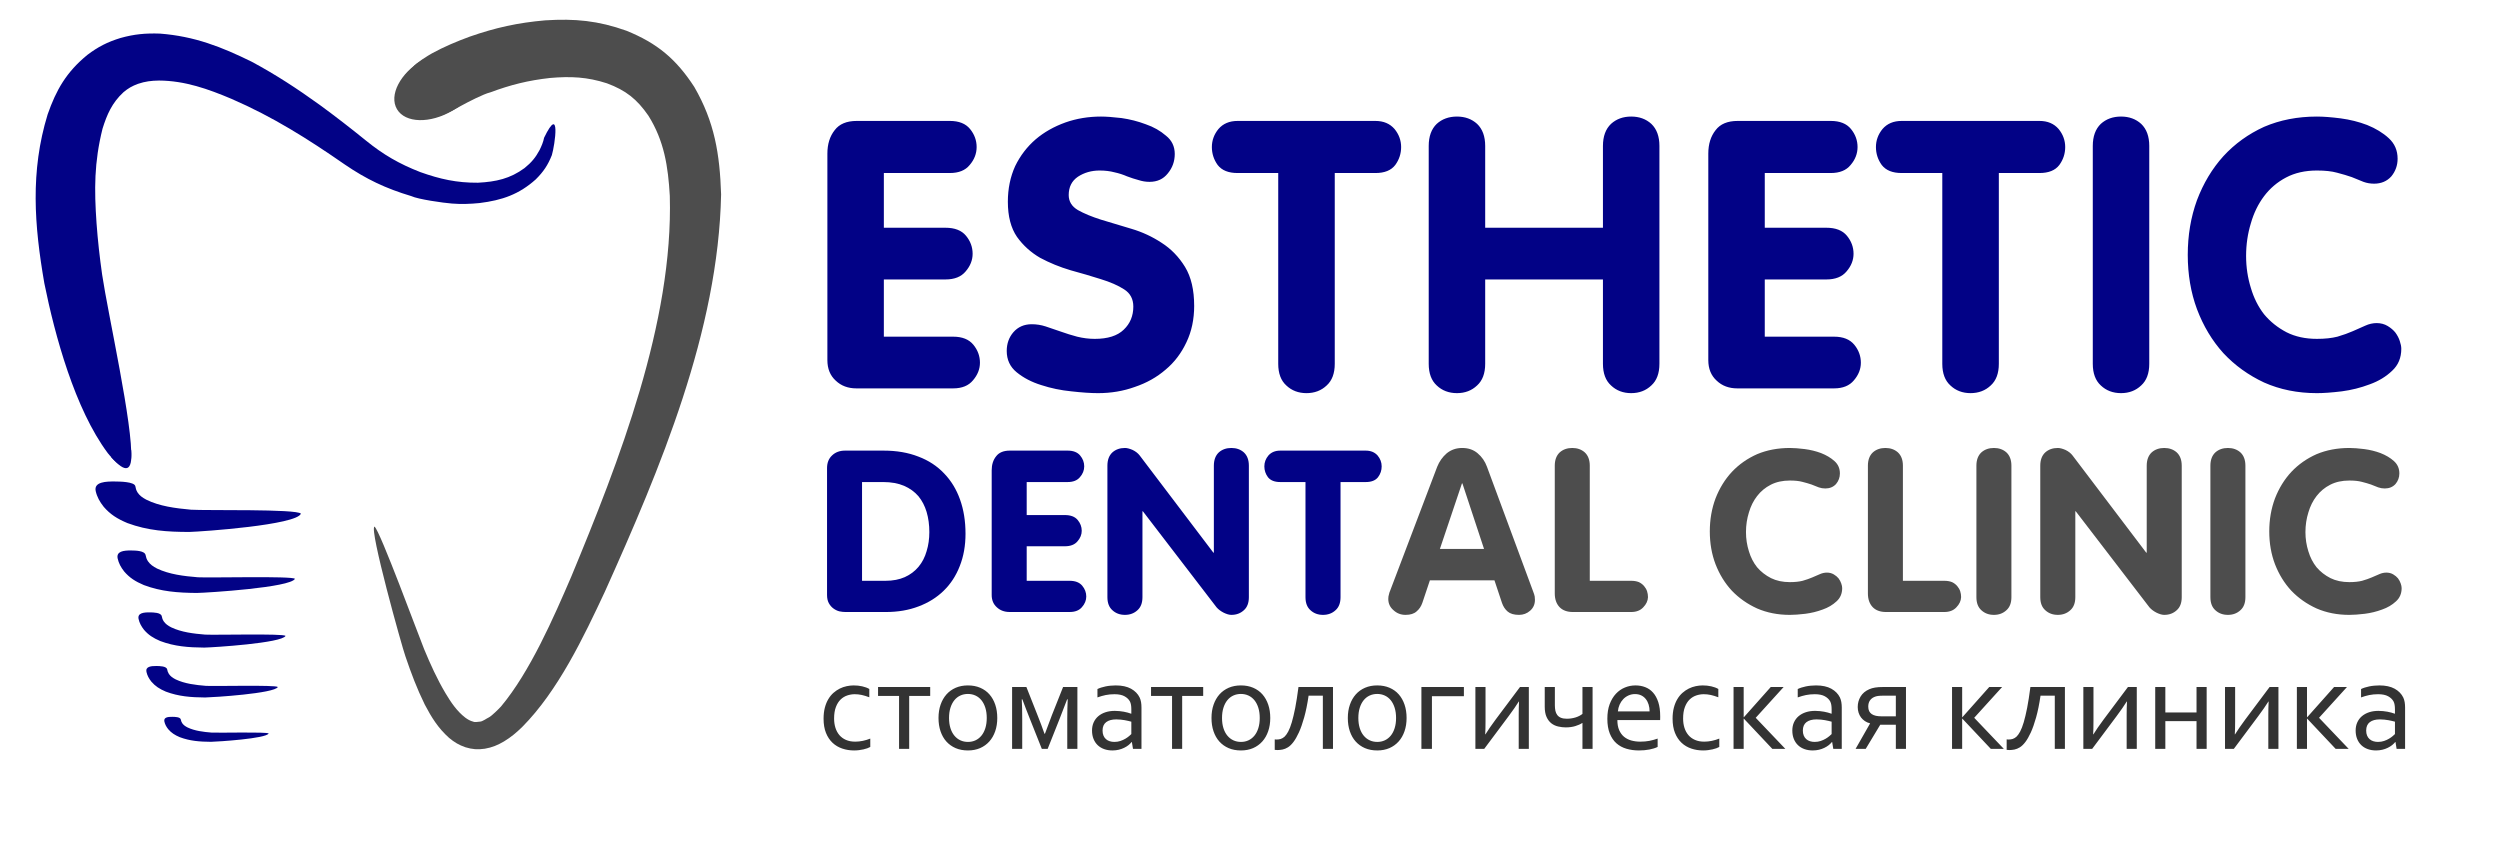<?xml version="1.0" encoding="UTF-8"?> <svg xmlns="http://www.w3.org/2000/svg" xmlns:xlink="http://www.w3.org/1999/xlink" xmlns:xodm="http://www.corel.com/coreldraw/odm/2003" xml:space="preserve" width="3508px" height="1181px" version="1.1" style="shape-rendering:geometricPrecision; text-rendering:geometricPrecision; image-rendering:optimizeQuality; fill-rule:evenodd; clip-rule:evenodd" viewBox="0 0 350800 118114"> <defs> <style type="text/css"> .fil1 {fill:none} .fil4 {fill:#020286} .fil3 {fill:#4D4D4D} .fil0 {fill:#020286;fill-rule:nonzero} .fil5 {fill:#333333;fill-rule:nonzero} .fil2 {fill:#4D4D4D;fill-rule:nonzero} </style> </defs> <g id="Слой_x0020_1">  <g id="_2883387147584"> <g> <g> <g> <path class="fil0" d="M42207 72087c-606,1587 -13790,2512 -15651,2565 -3143,-2 -5840,-190 -8684,-1241 -1462,-612 -2424,-1232 -3335,-2283 -569,-717 -948,-1400 -1129,-2223 -270,-1295 1459,-1346 2699,-1333 628,6 2732,17 2867,664 64,335 106,524 290,846 302,465 683,739 1242,1039 1841,925 4111,1211 6279,1410 2143,139 14878,-126 15422,556z"></path> </g> <path class="fil1" d="M16107 67572c-226,8055 19696,5160 26100,4515"></path> <g> <path class="fil0" d="M41372 81228c-625,1221 -12193,1954 -13769,1986 -2688,-24 -5014,-196 -7439,-1108 -1208,-514 -2003,-1028 -2754,-1902 -467,-594 -773,-1157 -921,-1837 -208,-1003 840,-1126 1887,-1116 636,7 1908,28 2036,644 69,342 128,544 330,867 321,460 709,731 1279,1025 1711,818 3750,1065 5743,1227 1765,96 13203,-204 13608,214z"></path> </g> <path class="fil1" d="M18377 77251c-199,7096 17352,4546 22995,3977"></path> <g> <g> <path class="fil0" d="M40056 89235c-518,1012 -10109,1620 -11415,1646 -2228,-19 -4159,-162 -6168,-919 -1001,-426 -1660,-851 -2283,-1576 -388,-495 -639,-957 -763,-1523 -173,-832 696,-934 1565,-925 526,5 1581,23 1687,534 56,282 108,454 273,718 268,383 587,606 1061,850 1418,679 3108,883 4761,1018 1462,79 10946,-170 11282,177z"></path> </g> <path class="fil1" d="M20992 85938c-165,5883 14386,3768 19063,3297"></path> </g> <g> <path class="fil0" d="M37683 102936c-368,719 -7173,1150 -8100,1168 -1580,-13 -2951,-115 -4376,-651 -709,-302 -1179,-605 -1619,-1119 -276,-350 -455,-680 -542,-1081 -123,-590 494,-662 1110,-656 374,4 1122,16 1197,379 40,200 77,322 194,510 191,271 416,429 753,603 1006,481 2205,626 3378,722 1038,56 7767,-121 8005,125z"></path> </g> <path class="fil1" d="M24156 100597c-117,4174 10208,2674 13527,2340"></path> <g> <g> <path class="fil0" d="M38971 96412c-463,905 -9035,1448 -10203,1471 -1991,-17 -3717,-145 -5513,-821 -894,-380 -1485,-762 -2040,-1409 -351,-447 -569,-852 -683,-1362 -154,-743 622,-834 1399,-826 471,5 1413,20 1508,477 50,252 97,406 245,642 238,342 525,542 947,760 1268,606 2779,789 4257,909 1307,71 9784,-151 10083,159z"></path> </g> <path class="fil1" d="M21931 93465c-148,5259 12859,3368 17040,2947"></path> </g> </g> <g> <g> <path class="fil2" d="M52535 73902c744,476 6245,15458 6969,17207 895,2151 1801,4155 2989,6164 763,1277 1599,2531 2792,3445 349,255 679,448 1100,554 280,132 695,-1 942,-1 361,0 946,-454 1258,-595 353,-159 1443,-1234 1717,-1545 4060,-4859 7359,-12433 9846,-18205 6688,-16135 14336,-35676 13829,-53446 -238,-4120 -782,-7700 -3003,-11246 -1609,-2330 -3170,-3557 -5816,-4542 -2781,-902 -5107,-1000 -7996,-750 -3047,339 -5524,957 -8383,2022 -935,218 -3135,1356 -4116,1894 -579,317 -1364,783 -1980,1001 -518,252 -1100,586 -1678,394 -187,6 -506,-384 -636,-443 -817,-748 -1412,-416 -2337,-79 -1318,453 -2040,102 -2318,-1353 -152,-693 -49,-1284 182,-1946 338,-1293 1116,-2178 2079,-3066 329,-486 2095,-1590 2639,-1888 1717,-937 3455,-1663 5292,-2340 3621,-1262 6741,-1949 10580,-2284 4176,-262 7427,39 11401,1456 4325,1753 6966,3959 9519,7877 2858,4938 3585,9441 3770,15085 -388,19185 -8558,38504 -16303,55743 -2980,6369 -6586,13948 -11598,18991 -826,809 -1584,1445 -2575,2046 -909,530 -1649,840 -2692,1021 -990,143 -1754,87 -2711,-206 -907,-310 -1563,-707 -2298,-1318 -1540,-1378 -2460,-2868 -3413,-4680 -1104,-2247 -1914,-4411 -2717,-6777 -419,-1124 -5127,-17949 -4334,-18190z"></path> </g> <path class="fil1" d="M58032 15731c-2163,-6084 69978,-36609 24479,66240 -16963,38344 -22028,18114 -29976,-8069"></path> <path class="fil3" d="M63493 15519c-3146,1860 -6638,1774 -7800,-191 -1162,-1964 447,-5065 3592,-6925 3146,-1860 6638,-1775 7800,190 1162,1965 -447,5066 -3592,6926z"></path> </g> <g> <path class="fil0" d="M76335 19329c-102,569 -372,1198 -626,1716 -567,1063 -1147,1757 -2119,2543 -2013,1484 -3994,1923 -6541,2054 -2967,22 -5322,-505 -8083,-1490 -2991,-1165 -5209,-2459 -7651,-4441 -2124,-1722 -4253,-3373 -6470,-4993 -3129,-2254 -6103,-4208 -9538,-6055 -4263,-2096 -8012,-3568 -12876,-3948 -2030,-69 -3592,73 -5541,615 -1850,571 -3147,1236 -4653,2375 -2959,2425 -4369,4918 -5571,8347 -2461,8028 -1873,15576 -463,23710 1472,7278 4276,17626 8902,23828 446,542 883,1035 1452,1474 0,0 25,-212 58,-250 729,735 1181,668 1691,-205 44,-83 60,-142 70,-234 343,-4382 -3269,-20419 -4068,-25863 -339,-2402 -604,-4750 -780,-7167 -330,-4769 -343,-8530 837,-13279 616,-1976 1337,-3650 2944,-5125 657,-553 1206,-867 2033,-1174 1024,-345 1863,-447 2951,-464 3645,22 6906,1191 10177,2572 5849,2537 10733,5633 15887,9206 3041,2075 5736,3359 9337,4438 958,454 4524,958 5704,1046 1291,107 2594,60 3881,-70 3179,-393 5544,-1224 7874,-3310 1094,-1081 1725,-2029 2271,-3417 429,-1419 1270,-7297 -1089,-2439z"></path> </g> <path class="fil1" d="M77077 17389c-937,11665 -16712,11039 -26822,3530 -49606,-36835 -46083,12020 -31924,43585l95 683"></path> <path class="fil4" d="M15536 64097c1901,-648 2851,-971 2851,-971 212,3074 -738,3398 -2851,971z"></path> </g> <path class="fil5" d="M119783 96189c421,0 823,43 1207,131 383,87 711,208 985,368l0 1165c-384,-143 -736,-252 -1060,-324 -321,-72 -651,-106 -985,-106 -355,0 -704,59 -1051,175 -345,115 -657,305 -932,570 -274,265 -495,614 -660,1051 -169,433 -253,975 -253,1620 0,468 63,901 187,1297 125,396 312,739 558,1029 247,287 555,514 926,673 371,162 801,243 1287,243 356,0 711,-37 1069,-112 359,-75 711,-181 1051,-318l0 1172c-103,62 -240,121 -405,184 -169,59 -353,112 -555,159 -200,44 -412,81 -639,109 -224,28 -449,40 -677,40 -582,0 -1134,-87 -1655,-265 -520,-174 -975,-445 -1365,-810 -390,-368 -698,-829 -923,-1390 -224,-558 -336,-1222 -336,-1989 0,-570 59,-1084 177,-1543 119,-455 281,-857 490,-1203 206,-346 446,-642 723,-885 277,-243 574,-443 885,-599 315,-155 639,-268 973,-336 336,-72 661,-106 978,-106zm6368 1477l-2948 0 0 -1253 7318 0 0 1253 -2948 0 0 7425 -1422 0 0 -7425zm12306 3095c0,-536 -65,-1013 -196,-1430 -131,-418 -315,-773 -549,-1063 -237,-290 -514,-508 -838,-658 -325,-149 -680,-224 -1063,-224 -384,0 -739,75 -1063,224 -324,150 -602,368 -839,658 -233,290 -417,645 -548,1063 -131,417 -197,894 -197,1430 0,530 66,1004 197,1422 131,417 315,770 555,1056 237,287 517,505 841,655 325,150 680,224 1063,224 384,0 736,-74 1057,-224 321,-150 598,-368 835,-655 234,-286 418,-639 549,-1056 131,-418 196,-892 196,-1422zm1477 0c0,683 -96,1303 -292,1861 -194,562 -471,1041 -826,1437 -359,399 -789,708 -1294,929 -508,218 -1075,327 -1702,327 -645,0 -1225,-109 -1733,-327 -508,-221 -941,-530 -1300,-929 -355,-396 -626,-875 -816,-1437 -190,-558 -284,-1178 -284,-1861 0,-688 97,-1312 293,-1870 193,-561 471,-1041 826,-1443 358,-402 792,-711 1300,-932 508,-218 1078,-327 1705,-327 639,0 1216,109 1727,327 514,221 947,530 1299,932 353,402 624,882 814,1443 190,558 283,1182 283,1870zm6250 4330l-1652 -4155c-349,-873 -711,-1805 -1078,-2796l-84 0c43,723 65,1646 65,2768l0 4183 -1421 0 0 -8678 2007 0 1558 3946c371,932 699,1802 979,2612l66 0c299,-835 626,-1705 978,-2612l1568 -3946 2008 0 0 8678 -1422 0 0 -4183c0,-1001 22,-1923 63,-2768l-81 0c-253,695 -614,1627 -1079,2796l-1652 4155 -823 0zm12639 -960l-34 0c-118,146 -265,293 -439,436 -178,141 -384,268 -614,380 -234,116 -487,203 -761,269 -274,65 -567,99 -879,99 -421,0 -807,-62 -1156,-187 -353,-124 -655,-308 -907,-548 -253,-240 -449,-533 -590,-879 -140,-346 -212,-739 -212,-1175 0,-434 78,-820 234,-1160 156,-339 374,-630 655,-866 280,-237 617,-421 1010,-549 392,-128 829,-190 1302,-190 452,6 870,47 1257,118 383,72 723,165 1022,275l37 0 0 -602c0,-240 -15,-449 -46,-633 -28,-180 -81,-343 -153,-483 -159,-293 -411,-533 -761,-726 -345,-190 -813,-287 -1405,-287 -437,0 -851,41 -1238,118 -386,82 -770,191 -1153,331l0 -1175c143,-75 318,-140 514,-206 200,-62 408,-118 627,-162 218,-47 449,-81 695,-103 243,-25 486,-37 729,-37 876,0 1593,156 2151,464 558,312 960,723 1206,1234 91,194 156,409 197,643 40,234 59,492 59,773l0 5788 -1191 0 -156 -960zm-75 -2852c-262,-75 -570,-144 -928,-212 -359,-65 -755,-103 -1188,-109 -602,0 -1072,128 -1412,383 -340,259 -511,652 -511,1185 0,268 44,501 128,704 84,203 202,368 352,499 146,131 324,231 526,293 206,65 421,96 652,96 305,0 589,-43 851,-133 259,-88 492,-194 695,-315 206,-122 377,-244 521,-368 143,-122 249,-215 314,-284l0 -1739zm5714 -3613l-2949 0 0 -1253 7319 0 0 1253 -2949 0 0 7425 -1421 0 0 -7425zm12306 3095c0,-536 -66,-1013 -197,-1430 -131,-418 -314,-773 -548,-1063 -237,-290 -515,-508 -839,-658 -324,-149 -679,-224 -1063,-224 -383,0 -738,75 -1063,224 -324,150 -601,368 -838,658 -234,290 -418,645 -549,1063 -131,417 -196,894 -196,1430 0,530 65,1004 196,1422 131,417 315,770 555,1056 237,287 518,505 842,655 324,150 679,224 1063,224 383,0 735,-74 1056,-224 321,-150 599,-368 836,-655 234,-286 417,-639 548,-1056 131,-418 197,-892 197,-1422zm1477 0c0,683 -97,1303 -293,1861 -193,562 -470,1041 -826,1437 -358,399 -789,708 -1293,929 -508,218 -1076,327 -1702,327 -646,0 -1225,-109 -1733,-327 -509,-221 -942,-530 -1300,-929 -356,-396 -627,-875 -817,-1437 -190,-558 -283,-1178 -283,-1861 0,-688 96,-1312 293,-1870 193,-561 470,-1041 826,-1443 358,-402 791,-711 1299,-932 508,-218 1079,-327 1705,-327 639,0 1216,109 1727,327 515,221 948,530 1300,932 352,402 623,882 813,1443 190,558 284,1182 284,1870zm8803 -4348l0 8678 -1422 0 0 -7462 -2001 0c-174,1194 -383,2210 -620,3051 -237,845 -483,1547 -742,2111 -259,561 -514,1010 -767,1340 -252,333 -508,580 -767,742 -258,159 -514,265 -766,315 -253,47 -493,71 -717,71 -147,0 -272,-9 -374,-28l0 -1468c78,13 152,19 218,19 224,6 433,-22 626,-81 190,-63 371,-172 540,-324 165,-156 336,-396 511,-717 171,-324 340,-758 502,-1303 158,-546 321,-1219 480,-2026 156,-808 308,-1780 455,-2918l4844 0zm8852 4348c0,-536 -66,-1013 -197,-1430 -131,-418 -314,-773 -548,-1063 -237,-290 -515,-508 -839,-658 -324,-149 -679,-224 -1063,-224 -383,0 -738,75 -1063,224 -324,150 -601,368 -838,658 -234,290 -418,645 -549,1063 -131,417 -196,894 -196,1430 0,530 65,1004 196,1422 131,417 315,770 555,1056 237,287 518,505 842,655 324,150 679,224 1062,224 384,0 736,-74 1057,-224 321,-150 599,-368 836,-655 234,-286 417,-639 548,-1056 131,-418 197,-892 197,-1422zm1477 0c0,683 -97,1303 -293,1861 -193,562 -471,1041 -826,1437 -358,399 -789,708 -1293,929 -509,218 -1076,327 -1703,327 -645,0 -1225,-109 -1733,-327 -508,-221 -941,-530 -1299,-929 -356,-396 -627,-875 -817,-1437 -190,-558 -283,-1178 -283,-1861 0,-688 96,-1312 293,-1870 193,-561 470,-1041 826,-1443 358,-402 791,-711 1299,-932 508,-218 1079,-327 1705,-327 639,0 1216,109 1727,327 514,221 947,530 1300,932 352,402 623,882 813,1443 190,558 284,1182 284,1870zm8042 -3057l-4486 0 0 7387 -1477 0 0 -8678 5963 0 0 1291zm2855 7387l-1241 0 0 -8678 1422 0 0 4760c0,851 -16,1481 -47,1880l37 0c172,-278 377,-596 621,-948 243,-355 508,-723 794,-1107l3432 -4585 1241 0 0 8678 -1421 0 0 -4760c0,-670 15,-1296 46,-1879l-37 0c-172,277 -381,595 -627,947 -246,356 -511,723 -798,1107l-3422 4585zm13783 -3631l-28 0c-249,168 -573,314 -973,436 -395,122 -844,184 -1343,184 -349,0 -701,-40 -1060,-125 -358,-81 -679,-230 -957,-445 -280,-219 -505,-515 -676,-892 -172,-377 -256,-863 -256,-1452l0 -2753 1422 0 0 2568c0,275 25,527 71,758 50,234 137,433 262,598 125,169 296,300 514,390 219,91 496,137 830,137 417,0 819,-59 1200,-174 383,-116 713,-284 994,-502l0 -3775 1421 0 0 8678 -1421 0 0 -3631zm7375 -4055c-331,0 -633,65 -916,193 -281,128 -527,299 -736,520 -209,219 -380,477 -511,773 -128,293 -209,608 -240,945l4451 0c0,-343 -44,-661 -134,-954 -91,-296 -222,-555 -396,-773 -171,-222 -383,-393 -639,-518 -252,-124 -546,-186 -879,-186zm739 6676c467,0 894,-37 1281,-112 386,-75 773,-181 1156,-318l0 1172c-312,153 -695,271 -1150,361 -458,88 -948,131 -1471,131 -620,0 -1204,-77 -1749,-236 -545,-159 -1016,-415 -1415,-767 -396,-352 -708,-814 -935,-1384 -224,-567 -337,-1253 -337,-2058 0,-791 109,-1477 327,-2057 222,-583 512,-1066 876,-1455 365,-390 786,-683 1260,-876 473,-196 969,-293 1486,-293 487,0 942,81 1363,243 424,162 791,414 1100,764 312,345 555,794 736,1343 177,548 267,1206 267,1973 0,72 0,134 0,187 0,53 -3,168 -9,352l-6000 0c0,552 81,1020 250,1406 168,384 395,698 685,939 290,236 627,411 1016,520 390,109 811,165 1263,165zm8761 -7892c421,0 823,43 1207,131 383,87 710,208 985,368l0 1165c-384,-143 -736,-252 -1060,-324 -321,-72 -652,-106 -985,-106 -355,0 -705,59 -1051,175 -346,115 -657,305 -932,570 -274,265 -495,614 -660,1051 -169,433 -253,975 -253,1620 0,468 62,901 187,1297 125,396 312,739 558,1029 246,287 555,514 926,673 371,162 801,243 1287,243 355,0 711,-37 1069,-112 359,-75 711,-181 1051,-318l0 1172c-103,62 -240,121 -405,184 -169,59 -353,112 -555,159 -200,44 -412,81 -640,109 -224,28 -448,40 -676,40 -583,0 -1134,-87 -1655,-265 -521,-174 -975,-445 -1365,-810 -390,-368 -698,-829 -923,-1390 -224,-558 -336,-1222 -336,-1989 0,-570 59,-1084 177,-1543 119,-455 281,-857 490,-1203 205,-346 445,-642 723,-885 277,-243 573,-443 885,-599 315,-155 639,-268 973,-336 336,-72 660,-106 978,-106zm5770 4473l3781 -4249 1807 0 -3918 4320 4155 4358 -1826 0 -3999 -4245 -19 0 0 4245 -1421 0 0 -8678 1421 0 0 4249 19 0zm12399 3469l-34 0c-119,146 -265,293 -440,436 -177,141 -383,268 -614,380 -234,116 -486,203 -761,269 -274,65 -567,99 -879,99 -420,0 -807,-62 -1156,-187 -352,-124 -655,-308 -907,-548 -253,-240 -449,-533 -589,-879 -140,-346 -212,-739 -212,-1175 0,-434 78,-820 234,-1160 156,-339 374,-630 654,-866 281,-237 617,-421 1010,-549 393,-128 829,-190 1303,-190 452,6 870,47 1256,118 384,72 723,165 1023,275l37 0 0 -602c0,-240 -16,-449 -47,-633 -28,-180 -81,-343 -152,-483 -160,-293 -412,-533 -761,-726 -346,-190 -814,-287 -1406,-287 -436,0 -851,41 -1237,118 -387,82 -770,191 -1154,331l0 -1175c144,-75 318,-140 515,-206 199,-62 408,-118 626,-162 218,-47 449,-81 695,-103 244,-25 487,-37 730,-37 876,0 1593,156 2150,464 558,312 960,723 1207,1234 90,194 156,409 196,643 41,234 59,492 59,773l0 5788 -1190 0 -156 -960zm-75 -2852c-262,-75 -571,-144 -929,-212 -358,-65 -754,-103 -1187,-109 -602,0 -1073,128 -1413,383 -339,259 -511,652 -511,1185 0,268 44,501 128,704 84,203 203,368 352,499 147,131 324,231 527,293 206,65 421,96 652,96 305,0 589,-43 851,-133 258,-88 492,-194 695,-315 205,-122 377,-244 520,-368 144,-122 250,-215 315,-284l0 -1739zm3662 -2051c0,-543 135,-1035 403,-1481 268,-445 673,-785 1218,-1022 231,-106 499,-181 808,-234 308,-53 682,-78 1122,-78l3220 0 0 8678 -1422 0 0 -3385 -2188 0 -2038 3385 -1422 0 2039 -3578c-275,-66 -518,-172 -733,-315 -215,-144 -396,-315 -545,-511 -150,-200 -262,-424 -343,-674 -78,-249 -119,-511 -119,-785zm3582 -1599c-293,0 -539,12 -742,40 -200,28 -380,78 -539,153 -256,116 -458,284 -605,505 -146,225 -218,502 -218,839 0,249 43,461 128,635 87,172 209,312 371,421 162,106 358,184 586,234 227,47 486,72 773,72l2013 0 0 -2899 -1767 0zm11094 3033l3780 -4249 1808 0 -3918 4320 4155 4358 -1826 0 -3999 -4245 -19 0 0 4245 -1421 0 0 -8678 1421 0 0 4249 19 0zm14400 -4249l0 8678 -1421 0 0 -7462 -2002 0c-174,1194 -383,2210 -620,3051 -237,845 -483,1547 -742,2111 -258,561 -514,1010 -767,1340 -252,333 -508,580 -766,742 -259,159 -515,265 -767,315 -253,47 -493,71 -717,71 -147,0 -271,-9 -374,-28l0 -1468c78,13 153,19 218,19 224,6 433,-22 627,-81 190,-63 370,-172 539,-324 165,-156 337,-396 511,-717 171,-324 340,-758 502,-1303 159,-546 321,-1219 480,-2026 156,-808 308,-1780 455,-2918l4844 0zm3827 8678l-1240 0 0 -8678 1421 0 0 4760c0,851 -16,1481 -47,1880l38 0c171,-278 377,-596 620,-948 243,-355 508,-723 795,-1107l3432 -4585 1240 0 0 8678 -1421 0 0 -4760c0,-670 15,-1296 47,-1879l-38 0c-171,277 -380,595 -626,947 -247,356 -511,723 -798,1107l-3423 4585zm14643 0l0 -3890 -4376 0 0 3890 -1421 0 0 -8678 1421 0 0 3572 4376 0 0 -3572 1422 0 0 8678 -1422 0zm5237 0l-1240 0 0 -8678 1421 0 0 4760c0,851 -16,1481 -47,1880l37 0c172,-278 378,-596 621,-948 243,-355 508,-723 794,-1107l3432 -4585 1241 0 0 8678 -1421 0 0 -4760c0,-670 15,-1296 46,-1879l-37 0c-172,277 -380,595 -626,947 -247,356 -512,723 -799,1107l-3422 4585zm10286 -4429l3781 -4249 1808 0 -3919 4320 4156 4358 -1827 0 -3999 -4245 -19 0 0 4245 -1421 0 0 -8678 1421 0 0 4249 19 0zm12399 3469l-34 0c-119,146 -265,293 -440,436 -177,141 -383,268 -614,380 -234,116 -486,203 -760,269 -275,65 -568,99 -879,99 -421,0 -808,-62 -1157,-187 -352,-124 -654,-308 -907,-548 -252,-240 -449,-533 -589,-879 -140,-346 -212,-739 -212,-1175 0,-434 78,-820 234,-1160 156,-339 374,-630 654,-866 281,-237 618,-421 1010,-549 393,-128 830,-190 1303,-190 452,6 870,47 1256,118 384,72 724,165 1023,275l37 0 0 -602c0,-240 -15,-449 -47,-633 -27,-180 -81,-343 -152,-483 -159,-293 -412,-533 -761,-726 -346,-190 -813,-287 -1406,-287 -436,0 -851,41 -1237,118 -387,82 -770,191 -1153,331l0 -1175c143,-75 318,-140 514,-206 199,-62 408,-118 626,-162 219,-47 449,-81 695,-103 244,-25 487,-37 730,-37 876,0 1593,156 2151,464 558,312 960,723 1206,1234 91,194 156,409 196,643 41,234 60,492 60,773l0 5788 -1191 0 -156 -960zm-75 -2852c-262,-75 -570,-144 -929,-212 -358,-65 -754,-103 -1187,-109 -602,0 -1072,128 -1412,383 -340,259 -511,652 -511,1185 0,268 43,501 127,704 84,203 203,368 353,499 146,131 324,231 526,293 206,65 421,96 652,96 305,0 589,-43 851,-133 258,-88 492,-194 695,-315 206,-122 377,-244 520,-368 144,-122 250,-215 315,-284l0 -1739z"></path> <g> <path class="fil0" d="M130399 74673c0,949 -125,1840 -381,2673 -235,827 -605,1553 -1117,2173 -512,621 -1149,1108 -1917,1458 -784,356 -1699,530 -2745,530l-3284 0 0 -13858 2968 0c1128,0 2108,180 2936,530 806,355 1476,837 2010,1458 511,626 893,1357 1149,2211 256,869 381,1808 381,2825zm5076 218c0,-1761 -256,-3356 -768,-4788 -507,-1426 -1253,-2650 -2233,-3663 -980,-1034 -2179,-1824 -3605,-2360 -1427,-562 -3051,-842 -4880,-842l-5430 0c-741,0 -1351,228 -1819,684 -463,434 -698,1028 -698,1770l0 17804c0,456 82,837 251,1150 174,308 387,557 642,742 251,186 529,324 828,403 322,64 605,96 861,96l5681 0c1682,0 3202,-260 4564,-780 1383,-514 2565,-1251 3540,-2205 980,-949 1737,-2110 2265,-3478 534,-1347 801,-2858 801,-4533zm16947 8822c0,-562 -190,-1066 -572,-1522 -386,-456 -969,-684 -1759,-684l-6029 0 0 -4846 5359 0c790,0 1373,-227 1760,-683 403,-456 604,-955 604,-1490 0,-562 -191,-1071 -577,-1527 -381,-451 -975,-679 -1787,-679l-5359 0 0 -4633 5746 0c763,0 1340,-223 1721,-679 403,-456 605,-965 605,-1521 0,-563 -191,-1072 -572,-1527 -381,-456 -969,-684 -1754,-684l-8110 0c-871,0 -1508,259 -1911,779 -425,519 -638,1182 -638,1988l0 17491c0,726 241,1304 731,1738 468,435 1067,653 1786,653l8425 0c768,0 1340,-228 1727,-684 403,-456 604,-954 604,-1490zm22819 90l0 -18450c0,-806 -234,-1431 -703,-1866 -468,-414 -1051,-620 -1753,-620 -703,0 -1291,206 -1759,620 -463,435 -698,1060 -698,1866l0 12210 -65 0 -10342 -13641c-235,-308 -562,-568 -986,-775 -425,-185 -790,-280 -1084,-280 -702,0 -1291,206 -1759,620 -469,435 -703,1060 -703,1866l0 18450c0,811 234,1421 703,1835 468,434 1057,652 1759,652 697,0 1285,-218 1754,-652 468,-414 702,-1024 702,-1835l0 -12051 60 0 10343 13482c255,292 582,536 991,748 425,207 784,308 1084,308 702,0 1285,-218 1753,-652 469,-414 703,-1024 703,-1835zm18636 -18354c0,-563 -191,-1072 -572,-1527 -408,-456 -959,-684 -1661,-684l-11999 0c-702,0 -1258,228 -1661,684 -381,455 -571,964 -571,1527 0,556 169,1065 506,1521 365,456 937,679 1726,679l3541 0 0 16154c0,811 234,1421 702,1835 469,434 1057,652 1754,652 703,0 1291,-218 1759,-652 468,-414 703,-1024 703,-1835l0 -16154 3540 0c790,0 1361,-223 1721,-679 343,-456 512,-965 512,-1521z"></path> <path class="fil2" d="M205209 67839l3034 9194 -6193 0 3094 -9194 65 0zm10179 16340c0,-106 -11,-259 -32,-466 -38,-207 -115,-445 -224,-716l-6475 -17490c-278,-764 -714,-1395 -1308,-1893 -577,-498 -1301,-747 -2173,-747 -827,0 -1552,249 -2167,747 -594,514 -1040,1150 -1340,1893l-6639 17490c-44,85 -87,218 -125,403 -66,186 -98,403 -98,652 0,642 245,1172 735,1586 469,434 1029,652 1688,652 681,0 1204,-164 1563,-499 365,-307 632,-710 801,-1208l1051 -3139 9063 0 1056 3170c169,493 436,902 796,1209 365,313 893,467 1595,467 599,0 1117,-196 1563,-589 447,-392 670,-901 670,-1522zm15864 -376c0,-286 -44,-567 -131,-837 -82,-249 -223,-488 -414,-716 -191,-228 -436,-414 -729,-557 -322,-127 -681,-186 -1090,-186l-5805 0 0 -16154c0,-806 -235,-1431 -703,-1866 -468,-414 -1051,-620 -1754,-620 -703,0 -1291,206 -1759,620 -463,435 -697,1060 -697,1866l0 17925c0,806 223,1448 670,1925 446,456 1073,684 1879,684l8169 0c725,0 1291,-218 1694,-653 425,-434 648,-911 670,-1431zm27253 -1272c0,-186 -43,-403 -131,-652 -81,-249 -212,-488 -381,-716 -169,-207 -392,-393 -670,-557 -277,-164 -599,-249 -958,-249 -338,0 -670,74 -991,217 -316,144 -681,302 -1084,467 -381,164 -828,318 -1340,466 -490,123 -1084,186 -1786,186 -1003,0 -1885,-186 -2647,-562 -768,-392 -1416,-896 -1950,-1522 -512,-641 -893,-1383 -1149,-2232 -272,-853 -414,-1755 -414,-2704 0,-975 142,-1898 414,-2767 256,-870 637,-1633 1149,-2296 512,-662 1149,-1193 1917,-1585 762,-392 1656,-588 2680,-588 702,0 1285,58 1753,185 490,122 915,249 1280,371 360,143 703,281 1019,403 299,106 604,154 926,154 615,0 1116,-207 1497,-620 365,-435 545,-934 545,-1490 0,-706 -256,-1283 -768,-1739 -507,-456 -1139,-827 -1879,-1119 -725,-270 -1493,-456 -2298,-562 -812,-101 -1504,-153 -2075,-153 -1683,0 -3214,291 -4597,869 -1361,604 -2544,1431 -3540,2486 -981,1055 -1743,2301 -2298,3727 -534,1432 -801,2975 -801,4629 0,1660 267,3192 801,4597 555,1431 1317,2672 2298,3727 996,1039 2179,1866 3540,2486 1383,600 2914,902 4597,902 593,0 1318,-53 2167,-154 834,-106 1640,-302 2429,-594 763,-265 1416,-652 1945,-1145 534,-477 800,-1097 800,-1866zm16691 1272c0,-286 -43,-567 -130,-837 -82,-249 -224,-488 -414,-716 -191,-228 -436,-414 -730,-557 -321,-127 -681,-186 -1089,-186l-5806 0 0 -16154c0,-806 -234,-1431 -702,-1866 -469,-414 -1052,-620 -1754,-620 -703,0 -1291,206 -1759,620 -464,435 -697,1060 -697,1866l0 17925c0,806 223,1448 670,1925 446,456 1072,684 1878,684l8170 0c724,0 1291,-218 1693,-653 425,-434 649,-911 670,-1431zm7058 0l0 -18450c0,-806 -235,-1431 -703,-1866 -468,-414 -1051,-620 -1754,-620 -702,0 -1291,206 -1759,620 -463,435 -697,1060 -697,1866l0 18450c0,811 234,1421 697,1835 468,434 1057,652 1759,652 703,0 1286,-218 1754,-652 468,-414 703,-1024 703,-1835zm23902 0l0 -18450c0,-806 -234,-1431 -703,-1866 -468,-414 -1051,-620 -1753,-620 -703,0 -1291,206 -1759,620 -463,435 -698,1060 -698,1866l0 12210 -65 0 -10342 -13641c-234,-308 -561,-568 -986,-775 -425,-185 -790,-280 -1084,-280 -703,0 -1291,206 -1759,620 -469,435 -703,1060 -703,1866l0 18450c0,811 234,1421 703,1835 468,434 1056,652 1759,652 697,0 1286,-218 1754,-652 468,-414 702,-1024 702,-1835l0 -12051 60 0 10343 13482c256,292 583,536 991,748 425,207 784,308 1084,308 702,0 1285,-218 1753,-652 469,-414 703,-1024 703,-1835zm8936 0l0 -18450c0,-806 -234,-1431 -702,-1866 -469,-414 -1052,-620 -1754,-620 -703,0 -1291,206 -1759,620 -464,435 -698,1060 -698,1866l0 18450c0,811 234,1421 698,1835 468,434 1056,652 1759,652 702,0 1285,-218 1754,-652 468,-414 702,-1024 702,-1835zm21925 -1272c0,-186 -43,-403 -131,-652 -81,-249 -212,-488 -381,-716 -169,-207 -392,-393 -669,-557 -278,-164 -599,-249 -959,-249 -338,0 -670,74 -991,217 -316,144 -681,302 -1084,467 -381,164 -828,318 -1340,466 -490,123 -1083,186 -1786,186 -1003,0 -1884,-186 -2647,-562 -768,-392 -1416,-896 -1950,-1522 -512,-641 -893,-1383 -1149,-2232 -272,-853 -414,-1755 -414,-2704 0,-975 142,-1898 414,-2767 256,-870 637,-1633 1149,-2296 512,-662 1149,-1193 1917,-1585 763,-392 1656,-588 2680,-588 703,0 1285,58 1754,185 490,122 914,249 1279,371 360,143 703,281 1019,403 300,106 604,154 926,154 615,0 1116,-207 1497,-620 365,-435 545,-934 545,-1490 0,-706 -256,-1283 -768,-1739 -506,-456 -1138,-827 -1879,-1119 -725,-270 -1492,-456 -2298,-562 -812,-101 -1503,-153 -2075,-153 -1683,0 -3213,291 -4597,869 -1361,604 -2543,1431 -3540,2486 -980,1055 -1743,2301 -2298,3727 -534,1432 -801,2975 -801,4629 0,1660 267,3192 801,4597 555,1431 1318,2672 2298,3727 997,1039 2179,1866 3540,2486 1384,600 2914,902 4597,902 593,0 1318,-53 2167,-154 834,-106 1640,-302 2429,-594 763,-265 1417,-652 1945,-1145 534,-477 800,-1097 800,-1866z"></path> </g> <path class="fil0" d="M137502 50903c0,-932 -308,-1766 -922,-2522 -624,-755 -1564,-1133 -2838,-1133l-9726 0 0 -8030 8645 0c1274,0 2214,-378 2838,-1134 650,-755 975,-1581 975,-2469 0,-931 -307,-1774 -931,-2530 -615,-747 -1573,-1124 -2882,-1124l-8645 0 0 -7679 9269 0c1230,0 2161,-369 2776,-1125 650,-755 975,-1599 975,-2521 0,-931 -307,-1775 -922,-2531 -615,-755 -1564,-1133 -2829,-1133l-13082 0c-1406,0 -2434,431 -3084,1291 -685,862 -1028,1960 -1028,3295l0 28985c0,1203 387,2161 1177,2881 756,721 1722,1081 2882,1081l13592 0c1238,0 2161,-378 2785,-1133 650,-756 975,-1582 975,-2469zm30063 -7978c0,-2231 -422,-4050 -1283,-5465 -861,-1405 -1959,-2539 -3295,-3391 -1309,-861 -2714,-1511 -4226,-1959 -1502,-448 -2934,-870 -4270,-1283 -1300,-413 -2380,-861 -3241,-1344 -861,-509 -1292,-1212 -1292,-2109 0,-1133 431,-1985 1292,-2574 887,-580 1906,-870 3040,-870 755,0 1458,79 2108,255 615,132 1204,325 1749,563 553,211 1080,377 1598,518 510,167 1028,255 1547,255 1098,0 1950,-396 2574,-1187 650,-782 975,-1695 975,-2723 0,-1063 -413,-1924 -1239,-2574 -790,-686 -1730,-1222 -2829,-1599 -1098,-413 -2231,-703 -3400,-870 -1203,-141 -2161,-211 -2882,-211 -1748,0 -3417,272 -4990,826 -1616,580 -3005,1371 -4173,2363 -1204,1037 -2161,2285 -2882,3760 -685,1512 -1028,3181 -1028,5000 0,2056 431,3699 1283,4937 861,1204 1942,2179 3242,2935 1344,720 2767,1300 4279,1748 1511,413 2917,826 4217,1239 1344,413 2442,887 3294,1441 862,544 1292,1353 1292,2416 0,1309 -448,2390 -1344,3242 -888,861 -2240,1291 -4068,1291 -817,0 -1643,-105 -2469,-307 -791,-211 -1555,-448 -2311,-720 -720,-246 -1432,-484 -2117,-721 -650,-211 -1300,-307 -1950,-307 -1063,0 -1924,377 -2574,1124 -624,729 -932,1599 -932,2627 0,1239 466,2232 1389,2987 966,791 2117,1388 3452,1801 1371,448 2777,738 4217,879 1477,167 2733,254 3761,254 1818,0 3540,-289 5148,-869 1652,-554 3093,-1362 4323,-2425 1238,-1028 2214,-2320 2934,-3857 721,-1511 1081,-3216 1081,-5096zm29044 -22289c0,-931 -308,-1775 -923,-2531 -659,-755 -1546,-1133 -2680,-1133l-19355 0c-1133,0 -2029,378 -2679,1133 -615,756 -923,1600 -923,2531 0,922 272,1766 817,2521 589,756 1511,1125 2785,1125l5711 0 0 26770c0,1344 378,2355 1133,3040 756,720 1705,1080 2829,1080 1134,0 2083,-360 2838,-1080 756,-685 1133,-1696 1133,-3040l0 -26770 5711 0c1274,0 2197,-369 2777,-1125 553,-755 826,-1599 826,-2521zm36248 30416l0 -30574c0,-1336 -378,-2373 -1134,-3093 -755,-685 -1695,-1028 -2829,-1028 -1133,0 -2073,343 -2829,1028 -755,720 -1133,1757 -1133,3093l0 11483 -16526 0 0 -11483c0,-1336 -378,-2373 -1134,-3093 -755,-685 -1695,-1028 -2828,-1028 -1134,0 -2083,343 -2839,1028 -746,720 -1124,1757 -1124,3093l0 30574c0,1344 378,2355 1124,3040 756,720 1705,1080 2839,1080 1133,0 2073,-360 2828,-1080 756,-685 1134,-1696 1134,-3040l0 -11834 16526 0 0 11834c0,1344 378,2355 1133,3040 756,720 1696,1080 2829,1080 1134,0 2074,-360 2829,-1080 756,-685 1134,-1696 1134,-3040zm28270 -149c0,-932 -308,-1766 -922,-2522 -624,-755 -1564,-1133 -2838,-1133l-9726 0 0 -8030 8645 0c1274,0 2214,-378 2838,-1134 650,-755 975,-1581 975,-2469 0,-931 -308,-1774 -931,-2530 -615,-747 -1573,-1124 -2882,-1124l-8645 0 0 -7679 9269 0c1230,0 2161,-369 2776,-1125 650,-755 975,-1599 975,-2521 0,-931 -307,-1775 -922,-2531 -615,-755 -1564,-1133 -2829,-1133l-13082 0c-1406,0 -2434,431 -3084,1291 -685,862 -1028,1960 -1028,3295l0 28985c0,1203 387,2161 1177,2881 756,721 1722,1081 2882,1081l13592 0c1238,0 2161,-378 2785,-1133 650,-756 975,-1582 975,-2469zm28675 -30267c0,-931 -308,-1775 -923,-2531 -659,-755 -1546,-1133 -2679,-1133l-19356 0c-1133,0 -2029,378 -2679,1133 -615,756 -923,1600 -923,2531 0,922 273,1766 817,2521 589,756 1511,1125 2785,1125l5711 0 0 26770c0,1344 378,2355 1134,3040 755,720 1704,1080 2829,1080 1133,0 2082,-360 2837,-1080 756,-685 1134,-1696 1134,-3040l0 -26770 5711 0c1274,0 2196,-369 2776,-1125 553,-755 826,-1599 826,-2521zm11797 30416l0 -30574c0,-1336 -378,-2373 -1134,-3093 -755,-685 -1695,-1028 -2828,-1028 -1134,0 -2083,343 -2838,1028 -747,720 -1125,1757 -1125,3093l0 30574c0,1344 378,2355 1125,3040 755,720 1704,1080 2838,1080 1133,0 2073,-360 2828,-1080 756,-685 1134,-1696 1134,-3040zm35369 -2109c0,-307 -70,-667 -211,-1080 -131,-413 -342,-808 -615,-1186 -272,-343 -632,-650 -1080,-923 -448,-272 -967,-413 -1546,-413 -545,0 -1081,123 -1600,360 -509,238 -1098,501 -1748,774 -615,272 -1335,527 -2161,773 -791,202 -1748,307 -2882,307 -1617,0 -3040,-307 -4270,-931 -1239,-650 -2284,-1485 -3145,-2521 -826,-1063 -1441,-2294 -1854,-3699 -439,-1415 -668,-2909 -668,-4481 0,-1617 229,-3145 668,-4586 413,-1441 1028,-2706 1854,-3805 826,-1098 1854,-1976 3092,-2626 1231,-650 2671,-976 4323,-976 1134,0 2074,97 2829,308 791,202 1476,413 2065,615 580,237 1133,466 1643,668 483,175 975,255 1493,255 993,0 1801,-343 2417,-1028 588,-721 878,-1547 878,-2469 0,-1169 -413,-2127 -1239,-2882 -817,-755 -1836,-1371 -3031,-1854 -1169,-448 -2407,-755 -3707,-931 -1309,-167 -2425,-255 -3348,-255 -2715,0 -5183,483 -7415,1441 -2197,1002 -4103,2372 -5711,4121 -1581,1748 -2811,3812 -3707,6176 -862,2372 -1292,4929 -1292,7670 0,2750 430,5289 1292,7617 896,2372 2126,4428 3707,6176 1608,1722 3514,3093 5711,4121 2232,993 4700,1493 7415,1493 958,0 2126,-87 3497,-254 1344,-176 2644,-501 3918,-984 1230,-439 2285,-1081 3137,-1898 861,-791 1291,-1819 1291,-3093z"></path> </g> </g> </svg> 